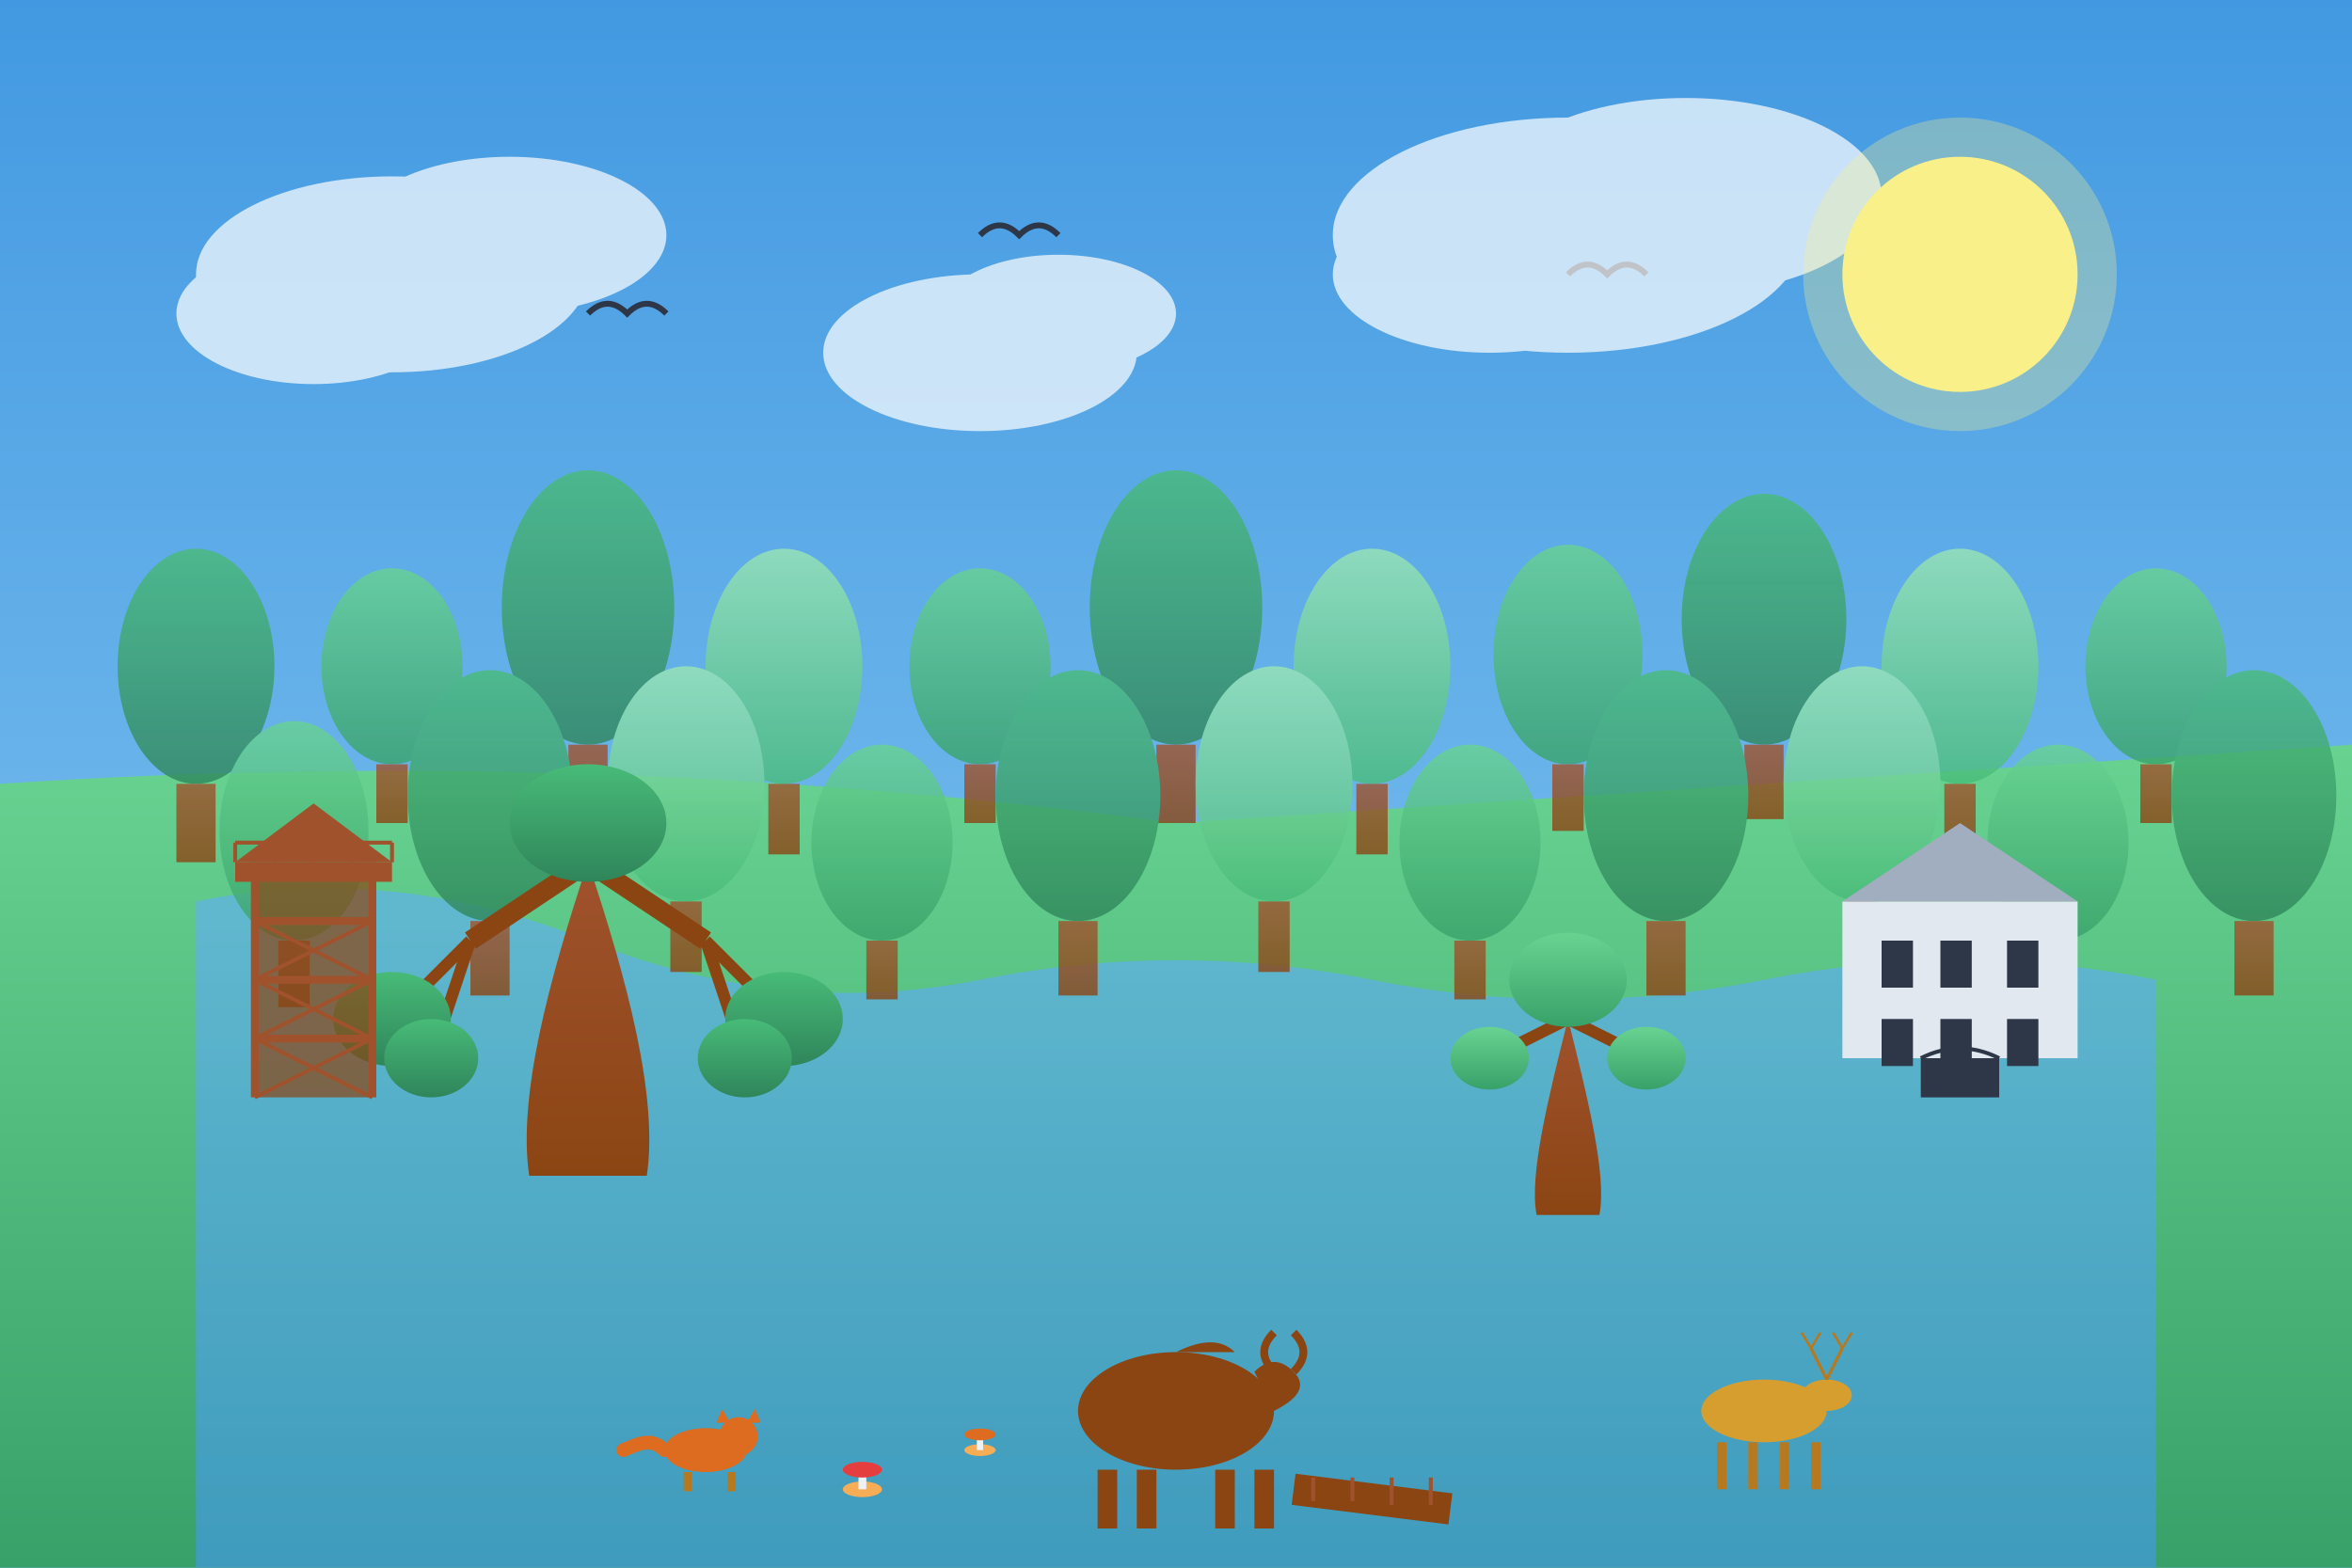 <svg xmlns="http://www.w3.org/2000/svg" width="600" height="400" viewBox="0 0 600 400">
  <rect x="0" y="0" width="600" height="400" fill="#333333" stroke="none"/>
  <defs>
    <linearGradient id="skyGradient" x1="0%" y1="0%" x2="0%" y2="100%">
      <stop offset="0%" stop-color="#4299e1" />
      <stop offset="100%" stop-color="#90cdf4" />
    </linearGradient>
    <linearGradient id="groundGradient" x1="0%" y1="0%" x2="0%" y2="100%">
      <stop offset="0%" stop-color="#68d391" />
      <stop offset="100%" stop-color="#38a169" />
    </linearGradient>
    <linearGradient id="treeGradient1" x1="0%" y1="0%" x2="0%" y2="100%">
      <stop offset="0%" stop-color="#48bb78" />
      <stop offset="100%" stop-color="#2f855a" />
    </linearGradient>
    <linearGradient id="treeGradient2" x1="0%" y1="0%" x2="0%" y2="100%">
      <stop offset="0%" stop-color="#68d391" />
      <stop offset="100%" stop-color="#38a169" />
    </linearGradient>
    <linearGradient id="treeGradient3" x1="0%" y1="0%" x2="0%" y2="100%">
      <stop offset="0%" stop-color="#9ae6b4" />
      <stop offset="100%" stop-color="#48bb78" />
    </linearGradient>
    <linearGradient id="waterGradient" x1="0%" y1="0%" x2="0%" y2="100%">
      <stop offset="0%" stop-color="#63b3ed" />
      <stop offset="100%" stop-color="#4299e1" />
    </linearGradient>
    <linearGradient id="trunkGradient" x1="0%" y1="0%" x2="0%" y2="100%">
      <stop offset="0%" stop-color="#a0522d" />
      <stop offset="100%" stop-color="#8b4513" />
    </linearGradient>
  </defs>

  <!-- Sky -->
  <rect width="600" height="400" fill="url(#skyGradient)" />

  <!-- Forest Ground -->
  <path d="M0,200 Q150,190 300,210 Q450,200 600,190 L600,400 L0,400 Z" fill="url(#groundGradient)" />

  <!-- Stream/River -->
  <path d="M50,230 Q100,220 150,240 Q200,260 250,250 Q300,240 350,250 Q400,260 450,250 Q500,240 550,250 L550,400 L50,400 Z" fill="url(#waterGradient)" opacity="0.7" />

  <!-- Forest Trees - Background Layer -->
  <g opacity="0.8">
    <!-- Row 1 -->
    <g transform="translate(50, 200)">
      <ellipse cx="0" cy="-30" rx="20" ry="30" fill="url(#treeGradient1)" />
      <rect x="-5" y="0" width="10" height="20" fill="url(#trunkGradient)" />
    </g>
    
    <g transform="translate(100, 195)">
      <ellipse cx="0" cy="-25" rx="18" ry="25" fill="url(#treeGradient2)" />
      <rect x="-4" y="0" width="8" height="15" fill="url(#trunkGradient)" />
    </g>
    
    <g transform="translate(150, 190)">
      <ellipse cx="0" cy="-35" rx="22" ry="35" fill="url(#treeGradient1)" />
      <rect x="-5" y="0" width="10" height="25" fill="url(#trunkGradient)" />
    </g>
    
    <g transform="translate(200, 200)">
      <ellipse cx="0" cy="-30" rx="20" ry="30" fill="url(#treeGradient3)" />
      <rect x="-4" y="0" width="8" height="18" fill="url(#trunkGradient)" />
    </g>
    
    <g transform="translate(250, 195)">
      <ellipse cx="0" cy="-25" rx="18" ry="25" fill="url(#treeGradient2)" />
      <rect x="-4" y="0" width="8" height="15" fill="url(#trunkGradient)" />
    </g>
    
    <g transform="translate(300, 190)">
      <ellipse cx="0" cy="-35" rx="22" ry="35" fill="url(#treeGradient1)" />
      <rect x="-5" y="0" width="10" height="20" fill="url(#trunkGradient)" />
    </g>
    
    <g transform="translate(350, 200)">
      <ellipse cx="0" cy="-30" rx="20" ry="30" fill="url(#treeGradient3)" />
      <rect x="-4" y="0" width="8" height="18" fill="url(#trunkGradient)" />
    </g>
    
    <g transform="translate(400, 195)">
      <ellipse cx="0" cy="-28" rx="19" ry="28" fill="url(#treeGradient2)" />
      <rect x="-4" y="0" width="8" height="17" fill="url(#trunkGradient)" />
    </g>
    
    <g transform="translate(450, 190)">
      <ellipse cx="0" cy="-32" rx="21" ry="32" fill="url(#treeGradient1)" />
      <rect x="-5" y="0" width="10" height="19" fill="url(#trunkGradient)" />
    </g>
    
    <g transform="translate(500, 200)">
      <ellipse cx="0" cy="-30" rx="20" ry="30" fill="url(#treeGradient3)" />
      <rect x="-4" y="0" width="8" height="18" fill="url(#trunkGradient)" />
    </g>
    
    <g transform="translate(550, 195)">
      <ellipse cx="0" cy="-25" rx="18" ry="25" fill="url(#treeGradient2)" />
      <rect x="-4" y="0" width="8" height="15" fill="url(#trunkGradient)" />
    </g>
    
    <!-- Row 2 (Offset) -->
    <g transform="translate(75, 240)">
      <ellipse cx="0" cy="-28" rx="19" ry="28" fill="url(#treeGradient2)" />
      <rect x="-4" y="0" width="8" height="17" fill="url(#trunkGradient)" />
    </g>
    
    <g transform="translate(125, 235)">
      <ellipse cx="0" cy="-32" rx="21" ry="32" fill="url(#treeGradient1)" />
      <rect x="-5" y="0" width="10" height="19" fill="url(#trunkGradient)" />
    </g>
    
    <g transform="translate(175, 230)">
      <ellipse cx="0" cy="-30" rx="20" ry="30" fill="url(#treeGradient3)" />
      <rect x="-4" y="0" width="8" height="18" fill="url(#trunkGradient)" />
    </g>
    
    <g transform="translate(225, 240)">
      <ellipse cx="0" cy="-25" rx="18" ry="25" fill="url(#treeGradient2)" />
      <rect x="-4" y="0" width="8" height="15" fill="url(#trunkGradient)" />
    </g>
    
    <g transform="translate(275, 235)">
      <ellipse cx="0" cy="-32" rx="21" ry="32" fill="url(#treeGradient1)" />
      <rect x="-5" y="0" width="10" height="19" fill="url(#trunkGradient)" />
    </g>
    
    <g transform="translate(325, 230)">
      <ellipse cx="0" cy="-30" rx="20" ry="30" fill="url(#treeGradient3)" />
      <rect x="-4" y="0" width="8" height="18" fill="url(#trunkGradient)" />
    </g>
    
    <g transform="translate(375, 240)">
      <ellipse cx="0" cy="-25" rx="18" ry="25" fill="url(#treeGradient2)" />
      <rect x="-4" y="0" width="8" height="15" fill="url(#trunkGradient)" />
    </g>
    
    <g transform="translate(425, 235)">
      <ellipse cx="0" cy="-32" rx="21" ry="32" fill="url(#treeGradient1)" />
      <rect x="-5" y="0" width="10" height="19" fill="url(#trunkGradient)" />
    </g>
    
    <g transform="translate(475, 230)">
      <ellipse cx="0" cy="-30" rx="20" ry="30" fill="url(#treeGradient3)" />
      <rect x="-4" y="0" width="8" height="18" fill="url(#trunkGradient)" />
    </g>
    
    <g transform="translate(525, 240)">
      <ellipse cx="0" cy="-25" rx="18" ry="25" fill="url(#treeGradient2)" />
      <rect x="-4" y="0" width="8" height="15" fill="url(#trunkGradient)" />
    </g>
    
    <g transform="translate(575, 235)">
      <ellipse cx="0" cy="-32" rx="21" ry="32" fill="url(#treeGradient1)" />
      <rect x="-5" y="0" width="10" height="19" fill="url(#trunkGradient)" />
    </g>
  </g>

  <!-- Forest Trees - Foreground Layer (More Detailed) -->
  <g transform="translate(0, 30)">
    <!-- Ancient Oak Tree - Symbol of Białowieża -->
    <g transform="translate(150, 270)">
      <!-- Trunk -->
      <path d="M-15,0 C-18,-20 -10,-50 0,-80 C10,-50 18,-20 15,0 Z" fill="url(#trunkGradient)" />
      <!-- Branches -->
      <path d="M0,-80 L-30,-60" fill="none" stroke="#8b4513" stroke-width="5" />
      <path d="M0,-80 L30,-60" fill="none" stroke="#8b4513" stroke-width="5" />
      <path d="M-30,-60 L-50,-40" fill="none" stroke="#8b4513" stroke-width="3" />
      <path d="M-30,-60 L-40,-30" fill="none" stroke="#8b4513" stroke-width="3" />
      <path d="M30,-60 L50,-40" fill="none" stroke="#8b4513" stroke-width="3" />
      <path d="M30,-60 L40,-30" fill="none" stroke="#8b4513" stroke-width="3" />
      <!-- Foliage -->
      <ellipse cx="-50" cy="-40" rx="15" ry="12" fill="url(#treeGradient1)" />
      <ellipse cx="-40" cy="-30" rx="12" ry="10" fill="url(#treeGradient1)" />
      <ellipse cx="0" cy="-90" rx="20" ry="15" fill="url(#treeGradient1)" />
      <ellipse cx="50" cy="-40" rx="15" ry="12" fill="url(#treeGradient1)" />
      <ellipse cx="40" cy="-30" rx="12" ry="10" fill="url(#treeGradient1)" />
    </g>
    
    <!-- European Bison (Żubr) - National Symbol -->
    <g transform="translate(300, 330)">
      <!-- Body -->
      <ellipse cx="0" cy="0" rx="25" ry="15" fill="#8b4513" />
      <!-- Head -->
      <path d="M25,0 Q35,-5 30,-10 Q25,-15 20,-10 Z" fill="#8b4513" />
      <!-- Legs -->
      <rect x="-20" y="15" width="5" height="15" fill="#8b4513" />
      <rect x="-10" y="15" width="5" height="15" fill="#8b4513" />
      <rect x="10" y="15" width="5" height="15" fill="#8b4513" />
      <rect x="20" y="15" width="5" height="15" fill="#8b4513" />
      <!-- Horns -->
      <path d="M30,-10 Q35,-15 30,-20" fill="none" stroke="#8b4513" stroke-width="2" />
      <path d="M25,-10 Q20,-15 25,-20" fill="none" stroke="#8b4513" stroke-width="2" />
      <!-- Hump -->
      <path d="M0,-15 Q10,-20 15,-15" fill="#8b4513" />
    </g>
    
    <!-- Detailed Trees -->
    <g transform="translate(400, 280)">
      <!-- Trunk -->
      <path d="M-8,0 C-10,-10 -5,-30 0,-50 C5,-30 10,-10 8,0 Z" fill="url(#trunkGradient)" />
      <!-- Branches -->
      <path d="M0,-50 L-20,-40" fill="none" stroke="#8b4513" stroke-width="3" />
      <path d="M0,-50 L20,-40" fill="none" stroke="#8b4513" stroke-width="3" />
      <!-- Foliage -->
      <ellipse cx="0" cy="-60" rx="15" ry="12" fill="url(#treeGradient2)" />
      <ellipse cx="-20" cy="-40" rx="10" ry="8" fill="url(#treeGradient2)" />
      <ellipse cx="20" cy="-40" rx="10" ry="8" fill="url(#treeGradient2)" />
    </g>
    
    <!-- Forest Floor Elements -->
    <!-- Mushrooms -->
    <g transform="translate(220, 350)">
      <ellipse cx="0" cy="0" rx="5" ry="2" fill="#f6ad55" />
      <rect x="-1" y="-5" width="2" height="5" fill="#edf2f7" />
      <ellipse cx="0" cy="-5" rx="5" ry="2" fill="#e53e3e" />
    </g>
    
    <g transform="translate(250, 340)">
      <ellipse cx="0" cy="0" rx="4" ry="1.5" fill="#f6ad55" />
      <rect x="-0.8" y="-4" width="1.6" height="4" fill="#edf2f7" />
      <ellipse cx="0" cy="-4" rx="4" ry="1.5" fill="#dd6b20" />
    </g>
    
    <!-- Fallen Log -->
    <g transform="translate(350, 350)">
      <path d="M-20,0 L20,5" fill="none" stroke="#8b4513" stroke-width="8" />
      <line x1="-15" y1="-3" x2="-15" y2="3" stroke="#a0522d" stroke-width="1" />
      <line x1="-5" y1="-3" x2="-5" y2="3" stroke="#a0522d" stroke-width="1" />
      <line x1="5" y1="-3" x2="5" y2="4" stroke="#a0522d" stroke-width="1" />
      <line x1="15" y1="-3" x2="15" y2="4" stroke="#a0522d" stroke-width="1" />
    </g>
  </g>

  <!-- Palace Park - Reference to Białowieża Palace -->
  <g transform="translate(500, 280)">
    <rect x="-30" y="-50" width="60" height="40" fill="#e2e8f0" />
    <polygon points="-30,-50 0,-70 30,-50" fill="#a0aec0" />
    
    <!-- Windows -->
    <rect x="-20" y="-40" width="8" height="12" fill="#2d3748" />
    <rect x="-5" y="-40" width="8" height="12" fill="#2d3748" />
    <rect x="12" y="-40" width="8" height="12" fill="#2d3748" />
    
    <rect x="-20" y="-20" width="8" height="12" fill="#2d3748" />
    <rect x="-5" y="-20" width="8" height="12" fill="#2d3748" />
    <rect x="12" y="-20" width="8" height="12" fill="#2d3748" />
    
    <!-- Entrance -->
    <rect x="-10" y="-10" width="20" height="10" fill="#2d3748" />
    <path d="M-10,-10 Q0,-15 10,-10" fill="none" stroke="#2d3748" stroke-width="1" />
  </g>

  <!-- Wooden Observation Tower -->
  <g transform="translate(80, 280)">
    <!-- Base -->
    <rect x="-15" y="-60" width="30" height="60" fill="#8b4513" opacity="0.7" />
    
    <!-- Platform -->
    <rect x="-20" y="-60" width="40" height="5" fill="#a0522d" />
    
    <!-- Roof -->
    <polygon points="-20,-60 0,-75 20,-60" fill="#a0522d" />
    
    <!-- Structure -->
    <line x1="-15" y1="0" x2="-15" y2="-60" stroke="#a0522d" stroke-width="2" />
    <line x1="15" y1="0" x2="15" y2="-60" stroke="#a0522d" stroke-width="2" />
    <line x1="-15" y1="-15" x2="15" y2="-15" stroke="#a0522d" stroke-width="2" />
    <line x1="-15" y1="-30" x2="15" y2="-30" stroke="#a0522d" stroke-width="2" />
    <line x1="-15" y1="-45" x2="15" y2="-45" stroke="#a0522d" stroke-width="2" />
    
    <line x1="-15" y1="0" x2="15" y2="-15" stroke="#a0522d" stroke-width="1" />
    <line x1="15" y1="0" x2="-15" y2="-15" stroke="#a0522d" stroke-width="1" />
    <line x1="-15" y1="-15" x2="15" y2="-30" stroke="#a0522d" stroke-width="1" />
    <line x1="15" y1="-15" x2="-15" y2="-30" stroke="#a0522d" stroke-width="1" />
    <line x1="-15" y1="-30" x2="15" y2="-45" stroke="#a0522d" stroke-width="1" />
    <line x1="15" y1="-30" x2="-15" y2="-45" stroke="#a0522d" stroke-width="1" />
    
    <!-- Railing -->
    <line x1="-20" y1="-60" x2="-20" y2="-65" stroke="#a0522d" stroke-width="1" />
    <line x1="-10" y1="-60" x2="-10" y2="-65" stroke="#a0522d" stroke-width="1" />
    <line x1="0" y1="-60" x2="0" y2="-65" stroke="#a0522d" stroke-width="1" />
    <line x1="10" y1="-60" x2="10" y2="-65" stroke="#a0522d" stroke-width="1" />
    <line x1="20" y1="-60" x2="20" y2="-65" stroke="#a0522d" stroke-width="1" />
    <line x1="-20" y1="-65" x2="20" y2="-65" stroke="#a0522d" stroke-width="1" />
  </g>

  <!-- Birds in Sky -->
  <path d="M150,80 Q155,75 160,80 Q165,75 170,80" fill="none" stroke="#2d3748" stroke-width="1.5" />
  <path d="M250,60 Q255,55 260,60 Q265,55 270,60" fill="none" stroke="#2d3748" stroke-width="1.5" />
  <path d="M400,70 Q405,65 410,70 Q415,65 420,70" fill="none" stroke="#2d3748" stroke-width="1.5" />
  
  <!-- Small Forest Animals -->
  <!-- Fox -->
  <g transform="translate(180, 370) scale(0.7)">
    <!-- Body -->
    <ellipse cx="0" cy="0" rx="15" ry="8" fill="#dd6b20" />
    <!-- Head -->
    <circle cx="12" cy="-5" r="7" fill="#dd6b20" />
    <!-- Tail -->
    <path d="M-15,0 C-20,-5 -25,-2 -30,0" fill="none" stroke="#dd6b20" stroke-width="5" stroke-linecap="round" />
    <!-- Ears -->
    <path d="M15,-10 L18,-15 L20,-10" fill="#dd6b20" />
    <path d="M9,-10 L6,-15 L4,-10" fill="#dd6b20" />
    <!-- Legs -->
    <rect x="-8" y="8" width="3" height="7" fill="#b7791f" />
    <rect x="8" y="8" width="3" height="7" fill="#b7791f" />
  </g>
  
  <!-- Deer -->
  <g transform="translate(450, 360) scale(0.8)">
    <!-- Body -->
    <ellipse cx="0" cy="0" rx="20" ry="10" fill="#d69e2e" />
    <!-- Head -->
    <ellipse cx="20" cy="-5" rx="8" ry="5" fill="#d69e2e" />
    <!-- Legs -->
    <rect x="-15" y="10" width="3" height="15" fill="#b7791f" />
    <rect x="-5" y="10" width="3" height="15" fill="#b7791f" />
    <rect x="5" y="10" width="3" height="15" fill="#b7791f" />
    <rect x="15" y="10" width="3" height="15" fill="#b7791f" />
    <!-- Antlers -->
    <path d="M20,-10 L15,-20 M20,-10 L25,-20" fill="none" stroke="#b7791f" stroke-width="1" />
    <path d="M15,-20 L12,-25 M15,-20 L18,-25" fill="none" stroke="#b7791f" stroke-width="0.8" />
    <path d="M25,-20 L22,-25 M25,-20 L28,-25" fill="none" stroke="#b7791f" stroke-width="0.8" />
  </g>

  <!-- Clouds -->
  <g fill="white" opacity="0.7">
    <ellipse cx="100" cy="70" rx="50" ry="25" />
    <ellipse cx="130" cy="60" rx="40" ry="20" />
    <ellipse cx="80" cy="80" rx="35" ry="18" />
    
    <ellipse cx="400" cy="60" rx="60" ry="30" />
    <ellipse cx="430" cy="50" rx="50" ry="25" />
    <ellipse cx="380" cy="70" rx="40" ry="20" />
    
    <ellipse cx="250" cy="90" rx="40" ry="20" />
    <ellipse cx="270" cy="80" rx="30" ry="15" />
  </g>

  <!-- Sun -->
  <circle cx="500" cy="70" r="30" fill="#faf089" />
  <circle cx="500" cy="70" r="40" fill="#faf089" opacity="0.3" />
</svg>